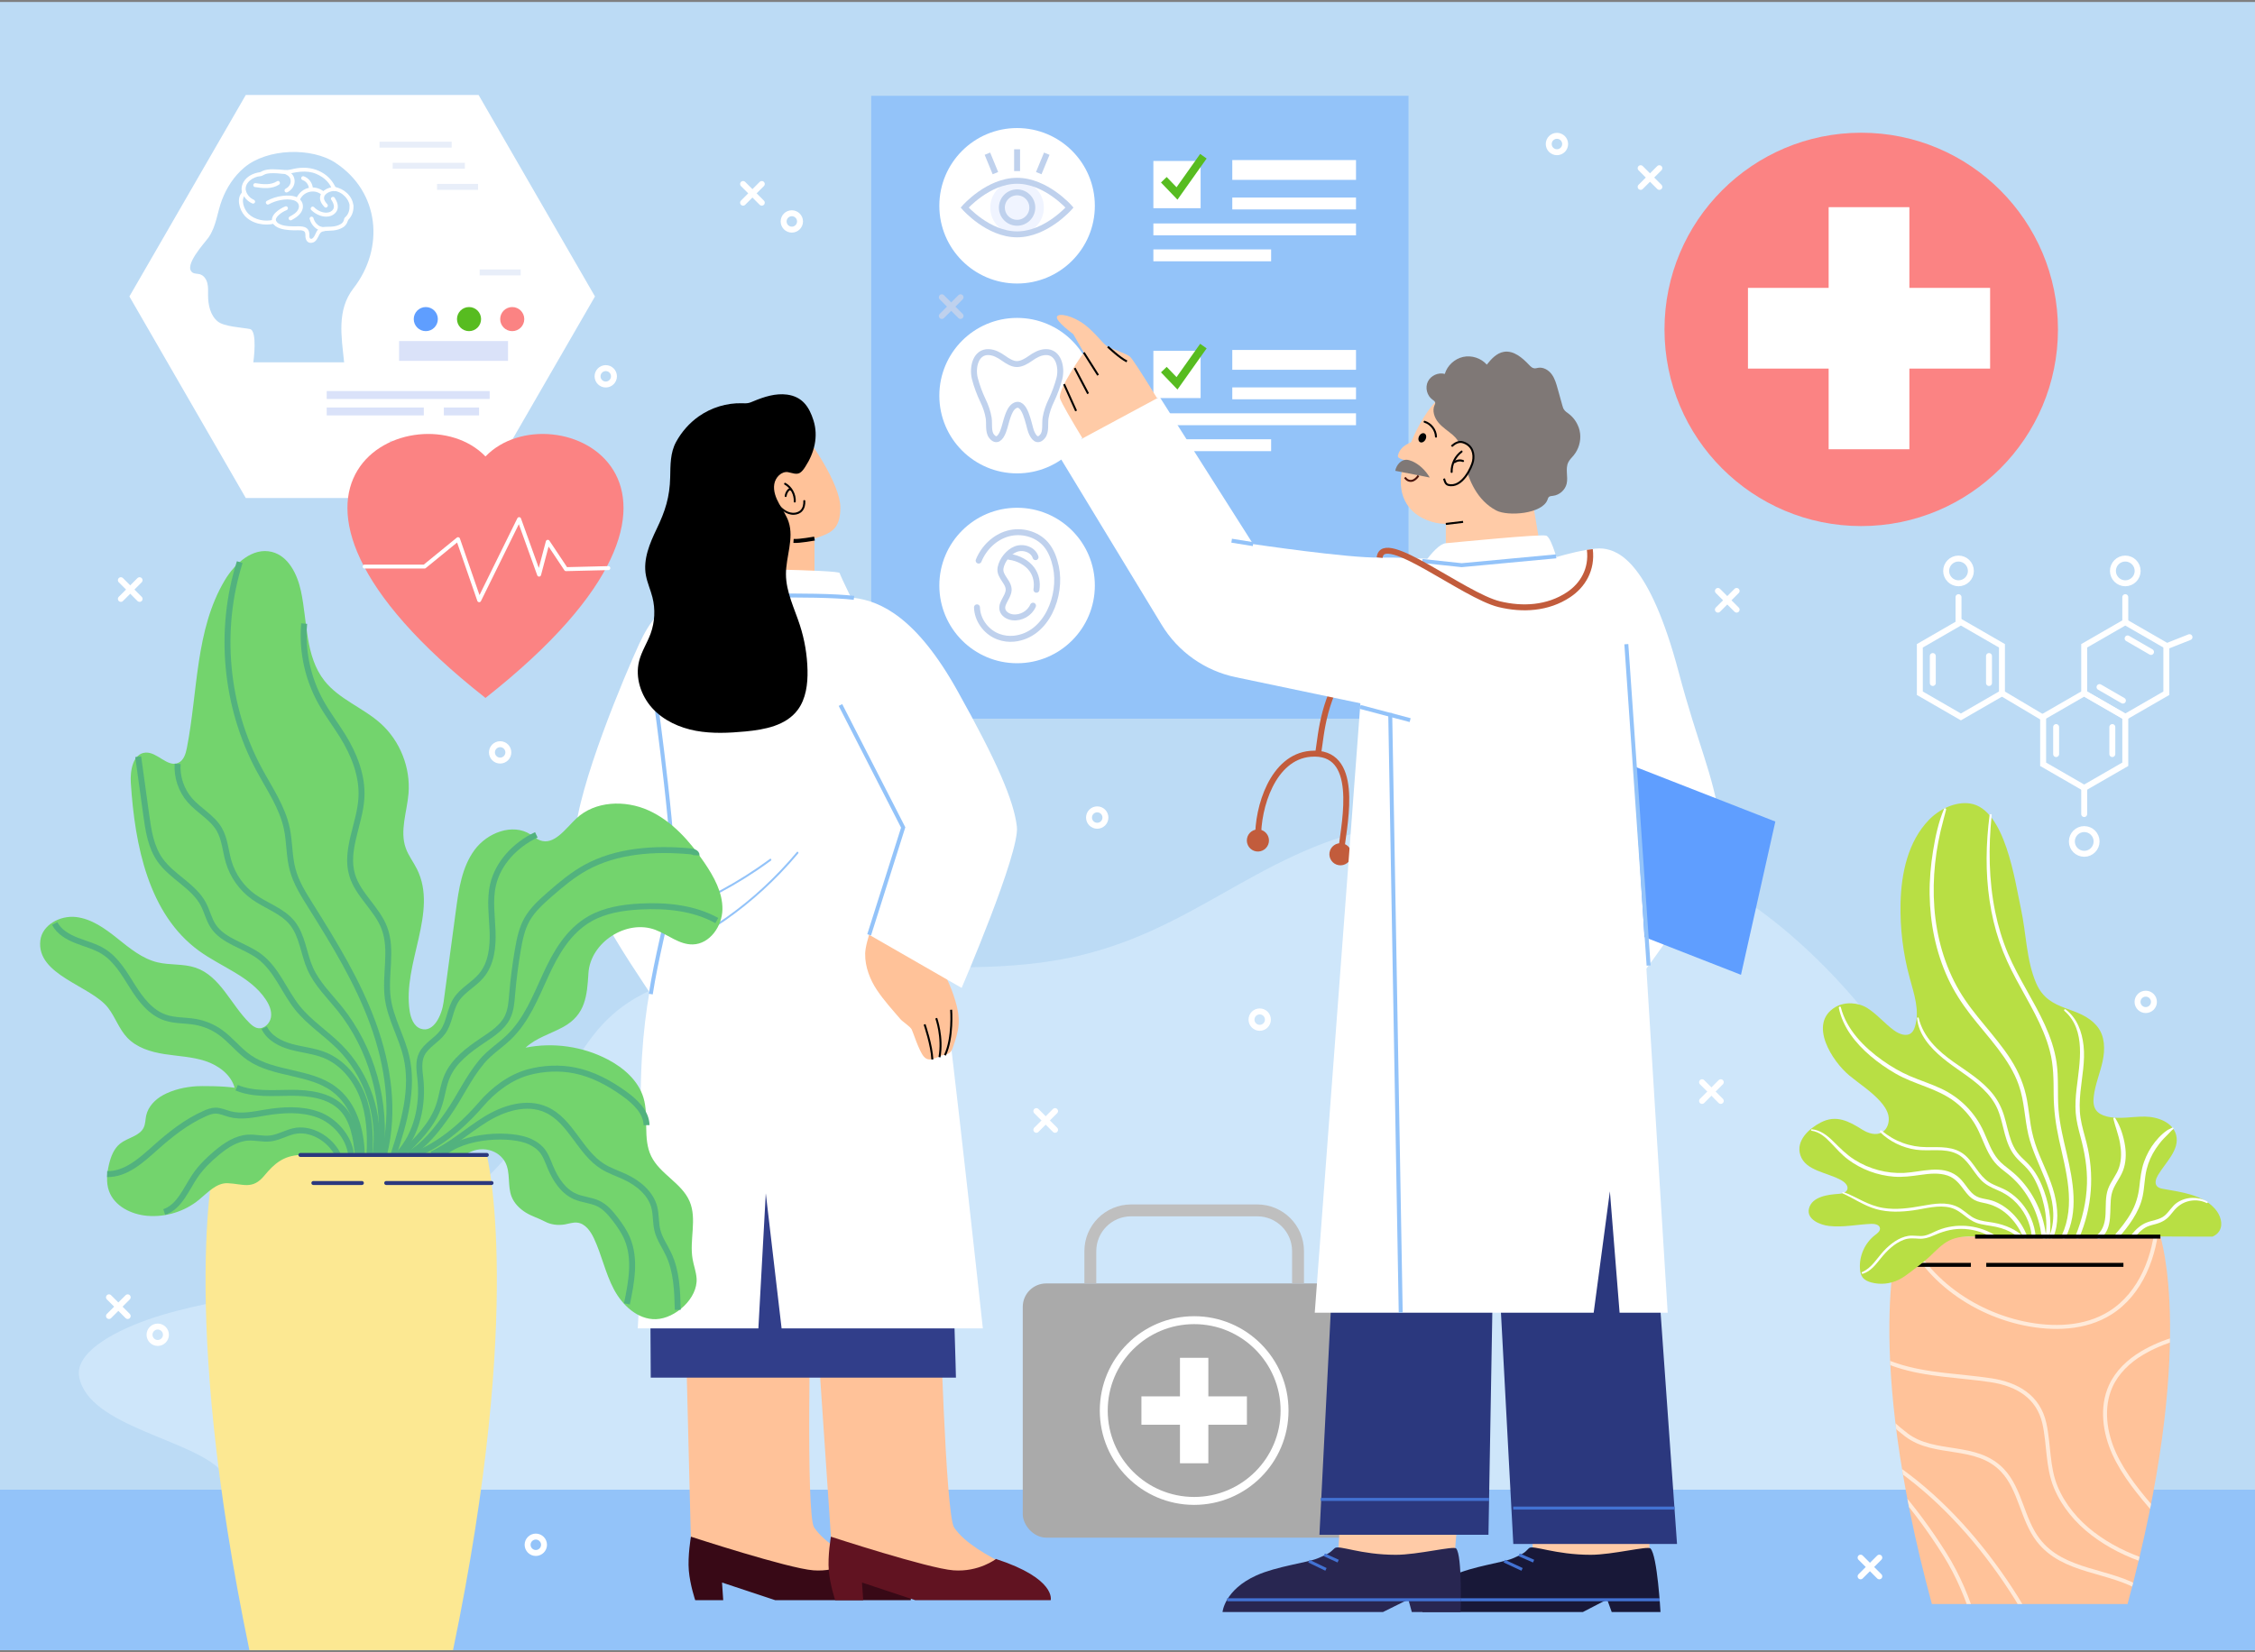 <?xml version="1.0" encoding="UTF-8"?>
<svg id="_Слой_1" data-name="Слой 1" xmlns="http://www.w3.org/2000/svg" xmlns:xlink="http://www.w3.org/1999/xlink" viewBox="0 0 569 417">
  <rect x="0" y="0" width="569" height="417" fill="#808080" stroke="none"/>
  <defs>
    <style>
      .cls-1 {
        stroke: #4a140c;
      }

      .cls-1, .cls-2, .cls-3, .cls-4, .cls-5, .cls-6, .cls-7, .cls-8, .cls-9, .cls-10, .cls-11, .cls-12, .cls-13, .cls-14, .cls-15, .cls-16, .cls-17, .cls-18, .cls-19, .cls-20, .cls-21, .cls-22, .cls-23 {
        fill: none;
      }

      .cls-1, .cls-4, .cls-8, .cls-18, .cls-20 {
        stroke-linejoin: round;
      }

      .cls-1, .cls-24, .cls-20, .cls-23 {
        stroke-width: .5px;
      }

      .cls-2, .cls-3, .cls-24, .cls-5, .cls-6, .cls-7, .cls-9, .cls-10, .cls-11, .cls-12, .cls-13, .cls-14, .cls-15, .cls-17, .cls-19, .cls-21, .cls-22, .cls-23 {
        stroke-miterlimit: 10;
      }

      .cls-2, .cls-6 {
        stroke-width: 5px;
      }

      .cls-2, .cls-10 {
        stroke: #dae2f9;
      }

      .cls-25 {
        fill: #fff;
      }

      .cls-26 {
        fill: #dff1ff;
      }

      .cls-3, .cls-24, .cls-20, .cls-23 {
        stroke: #000;
      }

      .cls-27 {
        opacity: .5;
      }

      .cls-28 {
        fill: #ffc299;
      }

      .cls-29 {
        fill: #5f9eff;
      }

      .cls-4 {
        stroke: #4272d3;
        stroke-width: .75px;
      }

      .cls-24, .cls-30 {
        fill: #ffcba7;
      }

      .cls-5 {
        stroke: #bfbfbf;
      }

      .cls-5, .cls-11 {
        stroke-width: 3px;
      }

      .cls-6, .cls-8, .cls-11, .cls-12, .cls-19 {
        stroke: #fff;
      }

      .cls-7 {
        stroke: #e8eef9;
      }

      .cls-7, .cls-9, .cls-14, .cls-17, .cls-19, .cls-21 {
        stroke-width: 1.5px;
      }

      .cls-8, .cls-18, .cls-19, .cls-21 {
        stroke-linecap: round;
      }

      .cls-9, .cls-21 {
        stroke: #bfd1ed;
      }

      .cls-10, .cls-12, .cls-13 {
        stroke-width: 2px;
      }

      .cls-31 {
        fill: #93c3f9;
      }

      .cls-32 {
        fill: #c25c3c;
      }

      .cls-33 {
        clip-path: url(#clippath-1);
      }

      .cls-34 {
        fill: #fb8383;
      }

      .cls-13 {
        stroke: #57bc20;
      }

      .cls-35 {
        fill: #bcdbf5;
      }

      .cls-36 {
        fill: #380916;
      }

      .cls-14 {
        stroke: #52b27e;
      }

      .cls-15 {
        stroke: #ffead9;
      }

      .cls-37 {
        fill: #aaa;
      }

      .cls-38 {
        fill: #57bc20;
      }

      .cls-39 {
        clip-path: url(#clippath);
      }

      .cls-40 {
        fill: #fce892;
      }

      .cls-41 {
        fill: #313e8a;
      }

      .cls-17 {
        stroke: #c25c3c;
      }

      .cls-18 {
        stroke: #2b387e;
      }

      .cls-42 {
        fill: #282651;
      }

      .cls-43 {
        fill: #181838;
      }

      .cls-44 {
        fill: #73d46d;
      }

      .cls-45 {
        fill: #611321;
      }

      .cls-46 {
        fill: #b8df44;
      }

      .cls-47 {
        fill: #f0f4ff;
      }

      .cls-48 {
        fill: #7f7876;
      }

      .cls-22 {
        stroke: #93c3f9;
      }

      .cls-49 {
        fill: #2b387e;
      }
    </style>
    <clipPath id="clippath">
      <rect class="cls-16" y=".5" width="569" height="416"/>
    </clipPath>
    <clipPath id="clippath-1">
      <path class="cls-16" d="m545.12,312.12h-65.93s-9.28,28,8.28,92.74h49.37c17.56-64.74,8.28-92.74,8.28-92.74Z"/>
    </clipPath>
  </defs>
  <g class="cls-39">
    <rect class="cls-35" y=".5" width="569" height="416"/>
    <g>
      <circle class="cls-34" cx="469.64" cy="83.14" r="49.64"/>
      <g>
        <rect class="cls-25" x="461.42" y="52.29" width="20.37" height="61.1" transform="translate(554.45 -388.76) rotate(90)"/>
        <rect class="cls-25" x="461.42" y="52.29" width="20.37" height="61.1"/>
      </g>
    </g>
    <g class="cls-27">
      <path class="cls-26" d="m510.6,365.12c-6.94,3.38-12.25,7.68-15.52,12.38H59.79c-.79-2.14-2.08-4.22-3.86-6.18-7.38-8.1-33.51-11.21-35.94-23.72-1.16-5.95,7.99-11.25,17.31-14.53s20.21-5,30.69-7.05c41.88-8.18,62.3-34.34,75.55-55.49,4.42-7.06,8.67-14.55,18.75-19.68,13.35-6.8,33.57-7.75,51.98-7.33,18.41.42,37.49,1.8,54.78-1.61,31.54-6.23,47.37-26.36,78.53-33.11,21.65-4.69,47.22-1.77,66.63,5.18,19.41,6.96,33.46,17.47,44.63,28.45,12.91,12.7,22.52,26.36,28.54,40.45,4.96,11.61,4.26,26.45,17.76,36.35,6.53,4.79,15.95,8.19,23.74,12.4,7.79,4.22,14.25,9.95,12.31,15.79-2.7,8.1-19.2,12.16-30.57,17.7Z"/>
    </g>
    <rect class="cls-31" x="-.5" y="376" width="570" height="41"/>
    <g>
      <rect class="cls-31" x="219.83" y="24.18" width="135.58" height="157.21"/>
      <g>
        <circle class="cls-25" cx="256.64" cy="51.94" r="19.62"/>
        <circle class="cls-47" cx="256.64" cy="52.39" r="6.76"/>
        <path class="cls-9" d="m269.87,52.39s-5.92,6.76-13.23,6.76-13.23-6.76-13.23-6.76c0,0,5.92-6.76,13.23-6.76s13.23,6.76,13.23,6.76Z"/>
        <path class="cls-9" d="m260.48,52.39c0,2.12-1.72,3.84-3.84,3.84s-3.84-1.72-3.84-3.84,1.72-3.84,3.84-3.84,3.84,1.72,3.84,3.84Z"/>
        <line class="cls-9" x1="256.64" y1="43.18" x2="256.64" y2="37.68"/>
        <line class="cls-9" x1="262.11" y1="43.7" x2="264.13" y2="38.79"/>
        <line class="cls-9" x1="251.17" y1="43.7" x2="249.15" y2="38.79"/>
      </g>
      <g>
        <circle class="cls-25" cx="256.64" cy="99.86" r="19.62"/>
        <path class="cls-9" d="m263.8,88.87c-1.37.05-2.65.76-3.79,1.58-1.02.73-2.28,1.44-3.42,1.44s-2.3-.72-3.32-1.44c-1.15-.82-2.43-1.53-3.79-1.58-3.27-.13-4.21,3.8-3.5,6.65.42,1.7,1.26,3.96,2.02,5.52.68,1.4,1.21,2.87,1.47,4.44.23,1.38-.18,3.44.71,4.59,1.28,1.64,2.31.43,2.92-1.12.49-1.26.73-2.61,1.19-3.89.33-.93.81-2.07,1.63-2.6,2.71-1.75,3.68,4.93,4.25,6.41.6,1.57,1.63,2.88,2.95,1.2.9-1.15.48-3.21.71-4.59.26-1.56.79-3.03,1.47-4.44.75-1.56,1.59-3.82,2.02-5.52.71-2.85-.24-6.78-3.5-6.65Z"/>
      </g>
      <g>
        <circle class="cls-25" cx="256.64" cy="147.78" r="19.62"/>
        <g>
          <path class="cls-21" d="m246.94,141.5c1.31-3.23,4.06-5.92,7.42-6.84s7.25.08,9.53,2.72c1.37,1.59,2.1,3.63,2.54,5.67,1.55,7.16-2.27,17.28-10.54,18.15-1.34.14-2.69-.03-3.95-.5-.14-.05-.28-.11-.42-.17-2.84-1.23-4.92-4.14-5-7.24"/>
          <path class="cls-21" d="m261.3,140.63c-.6-1.94-3.15-2.77-5.03-2.02-1.81.72-3.44,2.77-3.8,4.7-.44,2.38,2.52,3.72,1.98,6.1-.16.68-.5,1.3-.83,1.91-.41.77-.88,1.63-.68,2.53.25,1.13,1.44,1.82,2.58,1.96,2.1.26,4.3-.99,5.14-2.94"/>
          <path class="cls-21" d="m254.64,140.53c2.47.32,4.58,1.59,5.73,3.16s1.42,3.4,1.15,5.16"/>
        </g>
      </g>
      <g>
        <g>
          <rect class="cls-25" x="291.03" y="40.63" width="11.92" height="11.92"/>
          <polyline class="cls-13" points="293.67 45.37 296.99 48.83 303.65 39.43"/>
        </g>
        <line class="cls-6" x1="310.94" y1="42.9" x2="342.16" y2="42.9"/>
        <line class="cls-11" x1="310.94" y1="51.36" x2="342.16" y2="51.36"/>
        <line class="cls-11" x1="291.03" y1="57.9" x2="342.16" y2="57.9"/>
        <line class="cls-11" x1="291.03" y1="64.45" x2="320.74" y2="64.45"/>
      </g>
      <g>
        <g>
          <rect class="cls-25" x="291.03" y="88.55" width="11.92" height="11.92"/>
          <polyline class="cls-13" points="293.67 93.29 296.99 96.75 303.65 87.35"/>
        </g>
        <line class="cls-6" x1="310.94" y1="90.83" x2="342.16" y2="90.83"/>
        <line class="cls-11" x1="310.94" y1="99.28" x2="342.16" y2="99.28"/>
        <line class="cls-11" x1="291.03" y1="105.82" x2="342.16" y2="105.82"/>
        <line class="cls-11" x1="291.03" y1="112.37" x2="320.74" y2="112.37"/>
      </g>
    </g>
    <g>
      <rect class="cls-37" x="258.07" y="323.94" width="86.49" height="64.16" rx="5.91" ry="5.91"/>
      <path class="cls-5" d="m275.12,323.94v-8.15c0-5.68,4.61-10.29,10.29-10.29h31.83c5.68,0,10.29,4.61,10.29,10.29v8.15"/>
      <circle class="cls-12" cx="301.32" cy="356.02" r="22.81"/>
      <polygon class="cls-25" points="314.63 352.44 304.9 352.44 304.9 342.71 297.74 342.71 297.74 352.44 288.01 352.44 288.01 359.6 297.74 359.6 297.74 369.33 304.9 369.33 304.9 359.6 314.63 359.6 314.63 352.44"/>
    </g>
    <g>
      <g>
        <path class="cls-17" d="m341.16,166.05c-7.37,9.87-7.67,18.57-8.57,24.27"/>
        <path class="cls-17" d="m317.47,211.66c-.17-7.89,3.69-20.6,13.19-21.4,12.54-1.06,8.66,16.9,7.83,23.84"/>
        <path class="cls-32" d="m320.16,212.59c-.25,1.52-1.69,2.55-3.21,2.3-1.52-.25-2.55-1.69-2.3-3.21.25-1.52,1.69-2.55,3.21-2.3,1.52.25,2.55,1.69,2.3,3.21Z"/>
        <path class="cls-32" d="m340.99,216.07c-.25,1.52-1.69,2.55-3.21,2.3-1.52-.25-2.55-1.69-2.3-3.21.25-1.52,1.69-2.55,3.21-2.3,1.52.25,2.55,1.69,2.3,3.21Z"/>
      </g>
      <g>
        <path class="cls-30" d="m369.04,96.81c-7.98,2.23-13.1,13.58-15.04,20.85-1.75,6.54.68,12.08,7.3,14.05,5.57,1.66,11.88-.87,16.59-3.8,4.1-2.55,7.91-5.87,10.7-9.82,3.7-5.23.11-10.94-3.79-15.09-.5-.53-1.01-1.04-1.54-1.53-3.78-3.54-8.96-6.13-14.22-4.66Z"/>
        <polyline class="cls-30" points="364.82 130.37 364.82 143.63 389.26 141.68 385.23 117.63"/>
        <path class="cls-48" d="m398.32,107.83c-.47-1.31-1.31-2.48-2.41-3.33-.47-.36-1-.68-1.31-1.19-.19-.3-.28-.65-.38-.99-.39-1.41-.78-2.81-1.18-4.22-.35-1.27-.72-2.57-1.5-3.63-.78-1.06-2.08-1.84-3.38-1.64-.35.06-.7.18-1.05.13-.51-.07-.9-.46-1.25-.83-1.73-1.83-3.94-3.75-6.42-3.32-1.8.31-3.14,1.79-4.28,3.22-1.46-1.65-3.84-2.42-5.99-1.94-2.15.48-3.98,2.18-4.61,4.29-1.63-.45-3.53.41-4.27,1.93-.74,1.53-.23,3.55,1.14,4.54.33.24.74.5.72.91,0,.17-.09.32-.16.47-.67,1.45-.06,3.2.96,4.43,1.02,1.22,2.41,2.08,3.62,3.12,2.1,1.8,2.39,3.88,2.9,6.45,1.01,5.03,3.34,10.13,8.09,12.62,2.91,1.52,11.63.9,12.93-2.75.07-.2.12-.42.26-.59.26-.31.73-.32,1.14-.37,1.61-.19,3.04-1.46,3.42-3.04.42-1.78-.4-3.79.42-5.43.33-.67.9-1.18,1.37-1.76,1.23-1.51,1.83-3.53,1.61-5.47-.06-.56-.19-1.1-.38-1.63Z"/>
        <path class="cls-1" d="m354.5,120.51c.44.68,1.12.97,1.76.84.63-.12,1.22-.63,1.66-1.31"/>
        <path d="m359.39,106.69c1.52.46,2.65,1.94,2.7,3.53,0,.32.51.32.5,0-.05-1.82-1.33-3.48-3.07-4.01-.31-.09-.44.39-.13.48h0Z"/>
        <path d="m359.7,110.91c-.3.61-.91.92-1.36.7-.45-.22-.57-.9-.26-1.51.3-.61.91-.92,1.36-.7.45.22.57.9.26,1.51Z"/>
        <path class="cls-30" d="m356.59,111.48c-.86.25-1.68.62-2.38,1.18-.69.56-1.24,1.33-1.45,2.19-.04.16-.06.32,0,.47.06.14.2.23.33.31,1,.58,2.2.7,3.36.76"/>
        <g>
          <path class="cls-24" d="m364.37,120.8c.17.57.35,1.38,1.03,1.57,3.56.95,6-4.53,6.29-6,.34-1.7-.04-3.92-2.48-4.71-1.09-.35-2.01.15-2.94.98"/>
          <path d="m368.69,113.76c-1.69,1.24-2.7,3.27-2.65,5.37,0,.32.51.32.5,0-.04-1.91.86-3.8,2.4-4.94.26-.19,0-.62-.25-.43h0Z"/>
          <path d="m367.15,116.86c.57-.42,1.31-.51,1.96-.26.13.05.27-.05.31-.17.04-.14-.05-.26-.17-.31-.77-.3-1.69-.18-2.35.31-.11.08-.16.22-.09.34.06.11.23.17.34.09h0Z"/>
        </g>
        <line class="cls-23" x1="364.82" y1="132.24" x2="369.18" y2="131.72"/>
        <path class="cls-48" d="m356.28,116.4c-.47-.2-.97-.36-1.46-.36-1.26.02-2.46,1.23-2.76,2.79l8.71,1.7c-1.13-1.91-2.72-3.37-4.49-4.14Z"/>
      </g>
      <g>
        <g>
          <g>
            <polyline class="cls-30" points="416.1 363.61 416.22 397.78 387.02 399.48 385.82 359.73"/>
            <path class="cls-43" d="m416.46,390.83c-.7-.7-9.56,1.6-15.07,1.6-9.05,0-14.6-2.57-15.59-1.67-1,.91-.77,1.16-4.13,2.59-2.52,1.07-10.14,1.99-15.01,4.28-7.77,3.66-7.74,9.25-7.74,9.25h40.47l6.14-3.18,1.15,3.18h12.31s-.79-14.32-2.53-16.05Z"/>
          </g>
          <line class="cls-4" x1="418.78" y1="403.78" x2="359.8" y2="403.78"/>
          <line class="cls-4" x1="383.32" y1="392.43" x2="386.97" y2="394.03"/>
          <line class="cls-4" x1="379.57" y1="394.03" x2="384.06" y2="396.11"/>
        </g>
        <polyline class="cls-49" points="374.18 246.04 381.85 389.7 423.16 389.7 413.28 250.58"/>
        <line class="cls-4" x1="381.82" y1="380.64" x2="422.52" y2="380.64"/>
      </g>
      <g>
        <g>
          <g>
            <polyline class="cls-30" points="369.45 363.61 366.59 397.78 337.24 399.48 339.52 359.73"/>
            <path class="cls-42" d="m367.44,390.83c-.64-.7-9.7,1.6-15.21,1.6-9.05,0-14.38-2.57-15.45-1.67-1.08.91-.87,1.16-4.36,2.59-2.61,1.07-10.31,1.99-15.39,4.28-8.1,3.66-8.55,9.25-8.55,9.25h40.47l6.42-3.18.87,3.18h12.31s.46-14.32-1.13-16.05Z"/>
          </g>
          <line class="cls-4" x1="368.62" y1="403.78" x2="309.64" y2="403.78"/>
          <line class="cls-4" x1="334.16" y1="392.43" x2="337.66" y2="394.03"/>
          <line class="cls-4" x1="330.27" y1="394.03" x2="334.58" y2="396.11"/>
        </g>
        <polyline class="cls-49" points="340.1 246.04 332.93 387.37 375.58 387.37 377.96 250.51"/>
        <line class="cls-4" x1="375.74" y1="378.45" x2="333.25" y2="378.45"/>
      </g>
      <g>
        <path class="cls-25" d="m388.59,141.85s11.78-3.85,15.86-3.39c4.08.45,11.8,3.6,19.13,31.19,4.9,18.46,8.61,25.43,10.4,37.51,1.79,12.08-21.68,41.39-21.68,41.39"/>
        <polygon class="cls-29" points="439.3 246.04 389.26 226.48 397.93 187.8 447.97 207.36 439.3 246.04"/>
        <polygon class="cls-25" points="343.98 168 331.75 331.32 402.13 331.32 406.22 300.69 408.67 331.32 420.8 331.32 409.99 156.33 392.67 140.42 358.32 143.63 343.98 168"/>
        <g>
          <path class="cls-30" d="m294.97,105.44s-8.73-14.5-9.85-15.42c-1.12-.92-4.85-1.98-5.92-2.74-1.07-.75-2.83-3.25-5.32-5.2-3.06-2.4-6.85-3.21-7.19-2.11-.34,1.1,4.12,4.36,4.12,4.36l2.67,4.65s-6.66,9.27-6.01,11.55c.65,2.29,11.08,18.83,11.08,18.83"/>
          <path class="cls-20" d="m279.54,87.5s3.02,2.88,4.81,3.72"/>
          <line class="cls-20" x1="273.47" y1="88.99" x2="277.08" y2="94.69"/>
          <line class="cls-20" x1="271.17" y1="92.91" x2="274.56" y2="99.36"/>
          <line class="cls-20" x1="268.49" y1="96.97" x2="271.53" y2="103.72"/>
        </g>
        <path class="cls-25" d="m373.58,141.87s-17.54-1.3-25.45-1.14c-7.91.16-31.93-3.4-31.93-3.4l-23.59-37.15-25.94,13.96,26.46,43.57c4.13,6.8,10.88,11.58,18.67,13.21l38.85,8.14"/>
        <line class="cls-22" x1="350.79" y1="179.98" x2="353.44" y2="331.32"/>
        <path class="cls-25" d="m356.72,146.18s5.06-8.79,8.09-9.07c3.04-.27,23.83-2.34,25.32-1.92,1.49.41,3.41,8.45,3.41,8.45"/>
        <polyline class="cls-22" points="392.67 140.42 368.82 142.65 358.89 141.59"/>
        <line class="cls-22" x1="415.99" y1="243.7" x2="410.37" y2="162.59"/>
        <line class="cls-22" x1="343.2" y1="178.42" x2="355.82" y2="181.76"/>
        <line class="cls-22" x1="316.2" y1="137.34" x2="310.78" y2="136.47"/>
      </g>
      <path class="cls-17" d="m401.16,138.69c.62,5.05-1.79,9.03-5.35,11.4-5.25,3.51-11.65,3.84-17.54,2.4-8.91-2.18-29.4-18.81-30.14-11.75"/>
    </g>
    <g>
      <g>
        <path class="cls-28" d="m201.07,107.4c-3.33-3.56-8.57-3.26-11.68-3.38-5.15-.19-13.08,4.27-14.67,11.38-1.58,7.11,1.58,16.35,10.18,20.62.78.39,1.59.69,2.42.94v12.83h18.2v-13.86c.99-.32,1.77-.61,2.26-.8,2.69-1.07,4.27-2.54,4.26-7.06,0-5.87-7.64-17.11-10.97-20.67Z"/>
        <path class="cls-3" d="m205.52,135.94s-3.81.7-5.29.59"/>
        <path d="m195.66,127.22c1.25,1.31,2.71,2.77,4.66,2.71.79-.03,1.59-.31,2.12-.92.62-.7.8-1.65.76-2.56-.01-.32-.51-.32-.5,0,.03.8-.1,1.67-.67,2.27-.51.53-1.25.74-1.97.71-1.69-.07-2.96-1.42-4.05-2.56-.22-.23-.58.12-.35.35h0Z"/>
        <path d="m197.97,122.32c1.51.85,2.41,2.56,2.32,4.28-.02.32.48.32.5,0,.1-1.89-.91-3.78-2.57-4.71-.28-.16-.53.27-.25.43h0Z"/>
        <path d="m199.75,123.45c-.16-.25-.44-.27-.69-.15-.22.1-.38.3-.52.49-.3.41-.48.9-.54,1.41-.02.13.13.26.25.25.15,0,.23-.11.25-.25.01-.09,0,.05,0-.04,0-.02,0-.04.01-.07,0-.05.02-.1.03-.14.02-.1.05-.19.09-.28.06-.15.14-.33.25-.49.06-.09.1-.14.15-.21.03-.03.06-.07.09-.1.02-.02.03-.03.05-.05,0,0,.06-.05.02-.01.03-.02.06-.04.09-.06.05-.03-.04,0,.02,0,.01,0,.04,0,.05-.01.02-.01-.04,0,0,0,.04,0,.04,0,0,0,.05.01-.04-.03,0,0-.01,0-.05-.06-.03-.02.07.11.22.16.34.09.11-.07.16-.23.09-.34h0Z"/>
      </g>
      <g>
        <path class="cls-28" d="m204.59,328.25s-1.33,54.1.84,57.29c5.54,8.16,23.03,12.08,23.41,17.63l-54.39-9.9-1.81-71.91"/>
        <path class="cls-36" d="m174.35,387.86s24.46,8,30.89,8.49c6.44.49,10.75-2.87,10.75-2.87,15.3,5,13.81,10.41,13.81,10.41h-34.17l-13.44-4.46.3,4.46h-7.06s-1.31-3.84-1.62-7.48c-.31-3.64.53-8.54.53-8.54Z"/>
      </g>
      <g>
        <path class="cls-28" d="m237.11,328.25s1.47,54.1,3.64,57.29c5.54,8.16,23.03,12.08,23.41,17.63l-54.01-8.28-4.99-73.53"/>
        <path class="cls-45" d="m209.67,387.86s24.46,8,30.89,8.49c6.44.49,10.75-2.87,10.75-2.87,15.3,5,13.81,10.41,13.81,10.41h-34.17l-13.44-4.46.3,4.46h-7.06s-1.31-3.84-1.62-7.48c-.31-3.64.53-8.54.53-8.54Z"/>
      </g>
      <g>
        <path class="cls-25" d="m165.68,253.35c-.25-1.42-21.36-29.31-20.63-42.12.74-12.81,12.77-41.2,16.21-48.66,5.45-11.82,11.09-12.13,22.11-11.94"/>
        <path d="m158.68,209.92c3.51.27,6.95,1.19,10.13,2.71.29.14.54-.29.25-.43-3.26-1.56-6.78-2.51-10.38-2.78-.32-.02-.32.48,0,.5h0Z"/>
        <path class="cls-41" d="m170.47,235.95s-5.84,14.22-6.27,29.44c-.43,15.22,0,82.32,0,82.32h77.01s-1.83-84.08-8.15-105.28"/>
        <path class="cls-25" d="m180.05,143.5s31.61.28,31.82,1.14c.22.85,4.17,8.82,4.17,8.82h-37.65l1.66-9.96Z"/>
        <path class="cls-25" d="m214.47,160.23c3.57,9.54,13.18,24.73,19.21,55.96,3.34,17.29,14.32,119.1,14.32,119.1h-50.78l-3.99-34.1-1.87,34.1h-30.44s1.58-23.41.82-53.31c-.76-29.9,5.64-45.38,7.59-54.39,1.95-9-4.55-55.47-4.55-55.47l10.87-17.26,38.81,5.38Z"/>
        <g>
          <path class="cls-28" d="m218.31,240.77c-.07,3.2,1.23,6.53,2.99,9.15,1.76,2.62,3.88,4.95,5.92,7.33.56.65,2.43,1.82,2.83,2.58.32.62,1.81,5.36,3.02,6.81.88,1.06,1.93.85,3.06.39.68-.27,1.32-.63,2.03-.78.28-.06.56-.09.83-.19.84-.33,1.15-.85,1.44-1.69.67-1.91,1.34-3.86,1.47-5.89.13-2-.27-4-.85-5.91-1.24-4.07-2.52-6.41-4.55-10.13l10.92-22.64-18.75-5.79s-10.24,20.38-10.37,26.74Z"/>
          <path class="cls-20" d="m240,254.86s.55,7.08-1.56,11.48"/>
          <path class="cls-20" d="m236.24,256.99s1.74,4.81.82,9.85"/>
          <path class="cls-20" d="m233.3,258.56s1.81,5.29,1.96,8.85"/>
        </g>
        <path class="cls-25" d="m174.33,151.47s34.28-1.42,41.16-.57c6.88.85,15.84,5.12,26.03,23.33,10.18,18.21,14.3,27.89,15.07,34.43.77,6.55-13.94,40.69-13.94,40.69l-23.33-13.41,8.59-27.1-15.83-30.92"/>
        <polyline class="cls-22" points="219.31 235.95 227.9 208.85 212.07 177.94"/>
        <path class="cls-22" d="m178.43,150.63s27.77-.9,37.05.27"/>
        <path class="cls-22" d="m165.31,175.97c.09.67,5.76,41.26,4.35,48.62-1.42,7.36-4.15,17.84-5.45,26.32"/>
        <path class="cls-31" d="m178.08,235.53c3.41-2.08,6.69-4.38,9.81-6.88s6.15-5.26,8.96-8.17c1.58-1.64,3.1-3.33,4.56-5.07.21-.25-.15-.6-.35-.35-2.58,3.08-5.35,6-8.29,8.74s-6.03,5.25-9.29,7.58c-1.84,1.31-3.72,2.55-5.65,3.73-.27.17-.02.6.25.43h0Z"/>
        <path class="cls-31" d="m178.38,227c4.41-2.16,8.66-4.62,12.73-7.37,1.16-.78,2.29-1.59,3.42-2.41.26-.19,0-.62-.25-.43-3.96,2.91-8.12,5.55-12.44,7.88-1.22.66-2.46,1.29-3.71,1.9-.29.14-.04.57.25.43h0Z"/>
      </g>
      <path d="m198.86,119.17c-1.67-.27-3.21,1.31-3.49,3.03s.39,3.45,1.23,4.96c.84,1.51,1.86,2.94,2.4,4.59,1.38,4.22-.7,8.76-.68,13.2.02,4.47,2.14,8.6,3.51,12.83,1.19,3.66,1.84,7.5,1.93,11.35.08,3.52-.39,7.25-2.47,10.04-2.98,3.99-8.35,4.99-13.22,5.45-4.16.39-8.38.59-12.49-.17-4.11-.77-8.14-2.58-11-5.72-2.85-3.14-4.37-7.73-3.31-11.89.62-2.44,2.05-4.58,2.91-6.94,1.05-2.9,1.21-6.14.45-9.14-.47-1.86-1.28-3.62-1.64-5.5-.78-4.08.99-8.19,2.72-11.79,2.14-4.45,3.29-8.01,3.4-13.03.07-3.08,0-6.18,1.49-8.9,1.4-2.56,3.36-4.78,5.71-6.44,3.19-2.24,7.07-3.43,10.93-3.32.5.01,1,.05,1.5-.04.48-.08.93-.28,1.38-.47,2.7-1.13,5.61-2.06,8.5-1.67,3.82.52,5.56,3.06,6.65,6.52,1.28,4.07.2,8.2-2.06,11.67-.37.57-.76,1.16-1.33,1.53-.91.58-2.04.02-3.01-.14Z"/>
    </g>
    <g>
      <path class="cls-40" d="m122.84,291.51H54.41s-9.63,37.84,8.59,125.34h51.24c18.22-87.49,8.59-125.34,8.59-125.34Z"/>
      <g>
        <path class="cls-44" d="m165.41,234.71c3.17,1.21,6,3.74,9.4,3.66,4.27-.09,7.42-4.58,7.48-8.86.06-4.27-2.15-8.23-4.55-11.77-3.66-5.39-8.14-10.5-14.08-13.19-5.93-2.69-13.57-2.41-18.29,2.08-2.73,2.6-5.57,6.79-9.11,5.47-.89-.33-1.61-.99-2.41-1.5-4.52-2.9-10.9-.42-14.09,3.9-3.19,4.32-4,9.89-4.71,15.21-1.04,7.72-2.07,15.44-3.11,23.16-.45,3.38-2.51,7.85-5.74,6.79-1.77-.58-2.54-2.64-2.83-4.47-1.85-12.03,7.28-24.96,1.84-35.84-.89-1.79-2.15-3.39-2.82-5.27-1.57-4.38.31-9.16.69-13.8.54-6.54-2.14-13.28-7.02-17.67-4.43-3.98-10.48-6.09-14.17-10.76-4.9-6.18-4.3-14.89-5.94-22.61-.91-4.25-3.13-8.88-7.35-9.94-4.82-1.21-9.35,2.9-11.89,7.17-7.44,12.48-6.76,27.97-9.54,42.23-.29,1.51-.79,3.23-2.2,3.85-2.73,1.21-5.28-2.81-8.26-2.59-3.14.22-3.9,4.47-3.7,7.62,1.01,15.74,4.43,33.12,17.19,42.4,5.66,4.12,12.95,6.44,16.84,12.26.9,1.34,1.59,2.93,1.33,4.52-.26,1.59-1.78,3.04-3.36,2.73-.81-.16-1.47-.72-2.06-1.3-4.7-4.62-7.36-11.83-13.6-13.95-3.07-1.04-6.47-.59-9.62-1.35-3.86-.93-7.03-3.58-10.14-6.06-3.1-2.48-6.5-4.94-10.45-5.38-3.95-.44-8.48,1.97-8.96,5.91-1.06,8.8,12.78,11.4,17.1,17.02,1.82,2.36,2.76,5.34,4.81,7.51,2.39,2.54,5.94,3.62,9.39,4.16,3.45.54,6.99.66,10.3,1.74,3.31,1.09,6.49,3.4,7.43,6.76-2.85-.48-8.62-.45-9.58-.39-2.9.18-5.95.85-8.51,2.26-2,1.1-3.74,2.9-4.23,5.13-.22,1-.18,2.07-.61,3-1.03,2.23-4.04,2.56-5.96,4.09-1.59,1.26-2.35,3.29-2.82,5.26-.52,2.2-.76,4.56,0,6.7,1.36,3.82,5.6,5.92,9.64,6.27,4.64.4,9.41-1.07,13.02-4.01,2.24-1.83,4.44-4.35,7.32-4.22,3.86.17,6.23,1.71,9.2-1.89,2.54-3.08,4.86-5.06,9.1-5.24,0,0,41.63,0,41.63,0,1.74-1.29,3.93-1.76,6.06-1.22,1.7.43,3.24,1.55,4.04,3.11,1.36,2.63.5,5.93,1.59,8.67.67,1.68,2.02,3.01,3.55,3.97,1.54.96,3.29,1.44,4.87,2.29,1.49.8,3.33,1,5.01.71,1.04-.18,2.07-.57,3.12-.45,2.01.21,3.36,2.15,4.22,3.98,1.95,4.15,2.87,8.75,5.01,12.81,2.14,4.06,6.04,7.72,10.63,7.58,4.89-.15,10.59-5.26,10.26-10.3-.11-1.66-.73-3.24-1.01-4.89-.84-4.84,1.18-10.09-.77-14.59-1.99-4.6-7.49-6.86-9.68-11.37-2.18-4.49-.51-9.95-1.94-14.73-1.3-4.36-5.04-7.6-9.07-9.7-6.29-3.28-13.72-4.34-20.68-2.95,2.65-2.48,6.32-3.48,9.51-5.23,5.62-3.09,6-7.87,6.35-13.57.48-7.79,9.64-13.7,16.94-10.92Z"/>
        <g>
          <path class="cls-14" d="m41.44,305.91c3.87-1.32,5.49-5.75,7.78-9.13,1.49-2.19,3.4-4.07,5.43-5.76,2.32-1.94,5-3.74,8.02-3.89,1.82-.09,3.65.42,5.46.22,2.04-.22,3.88-1.33,5.88-1.82,4.31-1.05,9.19,1.85,11.19,5.81"/>
          <path class="cls-14" d="m27.03,296.34c4.75.09,8.65-3.5,12.19-6.66,3.77-3.37,7.8-6.55,12.42-8.61.87-.39,1.79-.74,2.74-.75,1.24,0,2.4.56,3.6.88,2.95.8,6.07.09,9.09-.41,4.37-.72,8.97-.97,13.14.52,4.17,1.49,7.84,5.64,8.37,10.04"/>
          <path class="cls-14" d="m59.71,274.54c4.28,1.78,9.11,1.3,13.75,1.28,4.64-.02,9.72.64,12.92,4,2.8,2.95,3.49,7.47,3.91,11.52"/>
          <path class="cls-14" d="m13.8,233.09c1.08,2.1,3.31,3.4,5.55,4.28,2.23.88,4.61,1.47,6.65,2.72,3.34,2.05,5.35,5.59,7.42,8.87,2.07,3.28,4.59,6.64,8.32,7.89,2.41.81,5.05.63,7.56,1.07,2.24.39,4.38,1.28,6.22,2.58,2.68,1.89,4.67,4.6,7.37,6.46,6.3,4.34,15.34,3.37,21.44,7.98,5,3.77,6.77,10.23,6.97,16.4"/>
          <path class="cls-14" d="m66.67,259.4c1.23,2.6,4.04,4.06,6.81,4.82,2.77.76,5.68,1,8.35,2.06,4.5,1.79,7.87,5.83,9.63,10.34,1.76,4.51,2.07,9.89,1.77,14.73"/>
          <path class="cls-14" d="m34.87,190.99c.67,4.87,1.34,9.74,2.02,14.62.55,4.01,1.17,8.19,3.54,11.51,3,4.21,8.42,6.49,10.85,11.03.97,1.81,1.39,3.89,2.53,5.61,2.58,3.89,7.93,4.84,11.69,7.67,4.35,3.28,6.19,8.78,9.59,13,3,3.72,7.15,6.38,10.54,9.76,7.04,7.02,10.5,17.42,9.1,27.14"/>
          <path class="cls-14" d="m44.82,192.8c-.22,3.32.92,6.7,3.11,9.21,2.29,2.62,5.64,4.3,7.39,7.31,1.44,2.48,1.57,5.49,2.39,8.24,1.04,3.51,3.28,6.65,6.25,8.79,3.2,2.3,7.25,3.51,9.74,6.57,2.64,3.24,2.89,7.78,4.59,11.6,1.69,3.79,4.76,6.76,7.37,9.99,8.18,10.14,12,23.91,10.32,36.83"/>
          <path class="cls-14" d="m60.49,141.88c-5.43,17.15-3.63,36.46,4.88,52.31,2.61,4.86,5.86,9.51,7,14.9.73,3.43.56,7.01,1.47,10.4.88,3.29,2.72,6.22,4.53,9.1,5.98,9.53,11.91,19.2,15.76,29.77s5.52,22.08,2.78,32.99"/>
          <path class="cls-14" d="m76.75,157.39c-.61,6.87.9,13.9,4.27,19.92,1.63,2.92,3.68,5.59,5.44,8.43,2.9,4.7,5.05,10.09,4.74,15.61-.38,6.62-4.23,13.18-2.33,19.53,1.5,5.02,6.27,8.46,8.12,13.36,2.11,5.58.06,11.86.87,17.77.7,5.1,3.5,9.67,4.67,14.68,1.91,8.14-.6,16.71-3.2,24.66"/>
          <path class="cls-14" d="m135.33,210.71c-5.29,2.51-9.65,7.1-10.92,12.6-.89,3.85-.26,7.84-.12,11.78s-.29,8.17-2.9,11.23c-1.88,2.21-4.72,3.6-6.28,6.02-1.63,2.51-1.64,5.78-3.42,8.19-1.51,2.05-4.14,3.26-5.26,5.53-.92,1.87-.6,4.04-.37,6.09.75,6.72-.83,14.14-5.52,19.2"/>
          <path class="cls-14" d="m101.47,291.34c3.8-3.6,7.64-7.44,9.28-12.27.85-2.49,1.07-5.16,2.15-7.57,1.7-3.8,5.3-6.5,8.87-8.89,2.39-1.6,4.95-3.25,6.22-5.74.93-1.82,1.07-3.89,1.24-5.91.32-3.81.81-7.6,1.46-11.37.45-2.6.99-5.23,2.31-7.56,1.39-2.44,3.55-4.4,5.7-6.28,2.84-2.48,5.76-4.94,9.1-6.78,7.82-4.3,17.36-4.92,26.38-4.1.71.06,1.62.35,1.58,1.02"/>
          <path class="cls-14" d="m180.87,232.35c-5.72-3.19-12.66-3.9-19.31-3.55-4.4.23-8.89.94-12.66,3.07-5.5,3.11-8.7,8.76-11.23,14.28-2.54,5.52-4.81,11.36-9.29,15.67-2.2,2.11-4.87,3.79-6.8,6.11-3.55,4.26-5.44,8.79-8.62,13.3-2.67,3.8-5.64,7.7-9.76,10.12"/>
          <path class="cls-14" d="m163.14,283.99c-.05-3.28-2.84-5.93-5.63-7.94-3.72-2.67-7.89-4.94-12.48-5.87-3.76-.76-7.9-.57-11.6.42-4.71,1.27-8.88,4.45-12.03,8.1-2.69,3.11-8.44,9.31-16.38,12.64"/>
          <path class="cls-14" d="m108.95,291.34c4.91-2.26,8.9-5.91,13.49-8.77,4.59-2.86,10.43-4.71,15.36-2.5,6.2,2.77,8.48,10.69,14.23,14.32,1.78,1.12,3.81,1.78,5.71,2.67,3.31,1.55,6.44,4.11,7.36,7.65.49,1.9.31,3.91.78,5.82.54,2.18,1.9,4.05,2.85,6.09,2.02,4.31,2.17,9.22,2.29,13.98"/>
          <path class="cls-14" d="m158.19,329.1c1.14-5.46,2.24-11.33.08-16.47-.74-1.76-1.83-3.35-2.99-4.86-1.19-1.56-2.5-3.11-4.26-3.97-1.81-.89-3.93-.97-5.79-1.76-3.07-1.29-5.04-4.32-6.33-7.39-.66-1.58-1.21-3.26-2.36-4.54-.76-.84-1.73-1.45-2.75-1.94-4.45-2.17-16.76-1.94-22.15,3.18"/>
        </g>
      </g>
      <line class="cls-18" x1="75.8" y1="291.51" x2="122.84" y2="291.51"/>
      <line class="cls-18" x1="124.03" y1="298.59" x2="97.45" y2="298.59"/>
      <line class="cls-18" x1="91.31" y1="298.59" x2="79.07" y2="298.59"/>
    </g>
    <g>
      <path class="cls-28" d="m545.12,312.12h-65.93s-9.28,28,8.28,92.74h49.37c17.56-64.74,8.28-92.74,8.28-92.74Z"/>
      <g class="cls-33">
        <path class="cls-15" d="m444.04,357.62c28.18,2.07,50.24,22.66,64.67,45.59,6.97,11.08,9.75,23.67,11.82,36.46"/>
        <path class="cls-15" d="m426,346.61c28.18,2.07,50.24,22.66,64.67,45.59,6.97,11.08,9.75,23.67,11.82,36.46"/>
        <path class="cls-15" d="m454.32,320.16c3.65,11.35,12.96,20.72,24.28,24.45,7.64,2.52,15.84,2.56,23.79,3.76,6.53.99,11.94,4.09,13.46,10.88,1.19,5.33.75,10.96,2.87,16.08,1.94,4.69,5.34,8.71,9.35,11.77,8.21,6.27,19.03,9.42,29.27,9.62"/>
        <path class="cls-15" d="m479.35,306.58c3.61,14.17,16.99,24.43,31.3,27.44,7.35,1.55,15.45,1.35,21.81-2.64,7.75-4.86,11.41-14.43,11.94-23.57"/>
        <path class="cls-15" d="m543.83,381.63c-3.9-4.59-7.85-9.25-10.35-14.73-2.39-5.23-3.33-11.64-.9-17.02,1.6-3.55,4.56-6.36,7.91-8.35,5.3-3.14,11.7-4.94,17.85-5.16"/>
        <path class="cls-15" d="m468.48,348.32c3.28,5.33,7.55,10.04,12.54,13.83,7.21,5.48,17.6,1.97,24.24,8.94,4.59,4.82,4.98,12.4,9.06,17.66,6.42,8.3,18.06,7.33,26.34,12.57,5.01,3.17,6.9,9.47,8.14,15.27"/>
      </g>
      <line class="cls-3" x1="477.75" y1="319.25" x2="497.31" y2="319.25"/>
      <line class="cls-3" x1="501.19" y1="319.25" x2="535.8" y2="319.25"/>
      <g>
        <path class="cls-46" d="m464.74,297.97c.84.48,1.7,1.36,1.38,2.27-.3.84-1.38,1.04-2.27,1.1-2.48.16-6.66.65-7.4,3.71-.67,2.75,2.89,4.14,5.04,4.38,3.68.42,7.07-.39,10.74-.53.89-.03,2.03.23,2.14,1.11.08.72-.62,1.25-1.2,1.69-2.62,1.99-4.12,5.37-3.84,8.65.06.73.22,1.48.66,2.06.52.69,1.37,1.06,2.2,1.28,2.3.62,4.82.36,6.95-.7,1.06-.53,2.01-1.24,2.95-1.95,1.63-1.22,3.25-2.44,4.75-3.82,1.59-1.48,3.07-3.16,5.01-4.12,2.03-1,4.38-1.12,6.65-1.01,7.17.36,14.28.08,21.47,0,7.4-.08,14.8-.05,22.21-.02,4.59.02,9.18.05,13.77.05h2.34c.7-.31,1.31-.76,1.73-1.45,1.03-1.74.23-4.04-1.11-5.56-3.16-3.58-8.39-4.2-13.09-5.04-.56-.1-1.17-.23-1.55-.67-.65-.74-.28-1.9.22-2.75,1.95-3.31,5.54-6.42,4.62-10.14-.78-3.18-4.55-4.62-7.82-4.68-3.27-.05-6.61.77-9.78-.06-1.02-.27-2.04-.74-2.64-1.6-.67-.97-.7-2.24-.56-3.41.35-3.04,1.6-5.91,2.24-8.9.65-2.99.59-6.4-1.35-8.77-4.53-5.52-12.14-3.33-15.42-10.94-2.51-5.83-2.49-12.62-3.84-18.78-1.49-6.82-3.96-25.25-12.84-26.57-3.77-.56-7.84,1.5-10.4,4.16-5.26,5.45-6.97,13.45-7.14,21.02-.14,6.32.63,12.67,2.29,18.77,1.1,4.05,2.6,8.33,1.36,12.34-.19.6-.45,1.22-.93,1.62-1.22,1.02-3.08.3-4.36-.64-2.37-1.73-4.27-4.07-6.75-5.64-2.28-1.43-5.66-1.65-8.01-.27-7.08,4.16-.78,13.79,3.5,17.31,2.6,2.14,5.49,3.97,7.75,6.48.92,1.02,1.75,2.19,2.07,3.53.36,1.56-.14,3.5-1.61,4.33-1.51.85-3.44.26-4.91-.66-3.46-2.17-6.63-3.88-10.57-1.82-2.9,1.51-6.31,4.56-5.11,8.23,1.32,4.02,6.8,4.3,10.47,6.4Z"/>
        <path class="cls-25" d="m464.94,301.21c2.86,1.28,5.46,3.14,8.5,3.98s6.24.73,9.33.3,6.3-1.45,9.38-.68c1.53.39,2.7,1.33,3.92,2.28s2.35,1.58,3.8,1.89c1.72.37,3.45.5,5.14,1.03s3.21,1.32,4.54,2.43c.45.38,1.1-.27.65-.65-2.35-1.98-5.2-2.94-8.21-3.35-1.6-.22-3.14-.46-4.52-1.37-1.23-.81-2.28-1.87-3.62-2.5-2.75-1.29-5.86-.75-8.73-.23-3.27.59-6.64,1.08-9.95.54-1.84-.3-3.52-.97-5.19-1.77s-3.19-1.67-4.89-2.24c-.2-.07-.34.26-.14.34h0Z"/>
        <path class="cls-25" d="m457.09,285.39c2.06.29,3.55,1.68,4.93,3.12s2.71,2.97,4.34,4.18c3.33,2.48,7.39,3.98,11.53,4.3,2.27.17,4.47-.13,6.71-.45s4.63-.58,6.84.17c2.02.69,3.11,2.26,4.34,3.88.52.69,1.07,1.35,1.77,1.87.86.65,1.86.93,2.91,1.13,2.31.44,4.29,1.36,6.05,2.95s3.1,3.55,3.96,5.71c.25.62,1.26.36,1.02-.28-1.44-3.74-4.35-7.14-8.11-8.68-1-.41-2.02-.58-3.08-.79s-1.98-.63-2.76-1.42c-1.33-1.35-2.17-3.11-3.71-4.26-3.9-2.93-8.99-1-13.35-.78s-8.82-.97-12.53-3.32c-2.04-1.29-3.67-2.96-5.37-4.64-1.51-1.49-3.26-2.87-5.44-3.05-.2-.02-.25.33-.05.36h0Z"/>
        <path class="cls-25" d="m474.42,285.77c2.43,2.38,5.67,3.93,9.04,4.41s7.14-.49,10.29,1.04c2.77,1.35,4.03,4.42,6.07,6.57,1.13,1.18,2.46,1.87,3.96,2.49s2.93,1.43,4.17,2.53c2.67,2.37,4.43,5.74,4.74,9.31.05.62,1.03.62.97,0-.27-3.12-1.53-6.07-3.56-8.46-1-1.18-2.19-2.2-3.5-3.01-1.52-.93-3.29-1.35-4.78-2.33-2.57-1.7-3.71-4.82-6.03-6.78-2.74-2.31-6.28-1.98-9.63-2-4.21-.02-8.12-1.45-11.34-4.16-.27-.22-.65.14-.39.39h0Z"/>
        <path class="cls-25" d="m463.99,254.36c.96,4.93,4.27,9.01,8.01,12.19,1.95,1.66,4.07,3.13,6.29,4.41,2.4,1.39,5,2.32,7.58,3.31s5.12,2.09,7.33,3.76c2.09,1.58,3.88,3.58,5.21,5.84s2.11,4.81,3.35,7.13c.59,1.11,1.3,2.16,2.18,3.05,1.02,1.03,2.24,1.83,3.33,2.78,4.43,3.82,7.24,9.5,7.88,15.29.08.73,1.23.73,1.15,0-.56-5.11-2.68-10.05-6.06-13.93-.88-1.01-1.85-1.92-2.89-2.75-1.1-.88-2.25-1.7-3.17-2.78-1.71-2.03-2.54-4.63-3.62-7.01-2.19-4.83-5.95-8.62-10.74-10.88-2.58-1.21-5.3-2.06-7.91-3.18-2.45-1.05-4.75-2.41-6.92-3.95-4.61-3.27-9.07-7.77-10.5-13.4-.08-.32-.56-.19-.5.14h0Z"/>
        <path class="cls-25" d="m483.74,256.99c.36,4.16,3.36,7.49,6.44,10.05,3.3,2.75,7.12,4.83,10.22,7.83,1.53,1.48,2.85,3.19,3.68,5.16s1.23,4.1,1.79,6.17,1.27,4.01,2.61,5.65c.71.88,1.57,1.63,2.38,2.42.86.85,1.6,1.78,2.21,2.83,1.27,2.21,2.14,4.66,2.69,7.14s.79,5.17.41,7.73c-.1.64.89.92.98.27.66-4.41-.23-9.05-1.96-13.12-.92-2.16-2.08-4.08-3.77-5.72-.85-.83-1.75-1.61-2.45-2.57-.64-.87-1.12-1.85-1.49-2.86-.75-2.03-1.13-4.17-1.75-6.23s-1.52-3.88-2.83-5.55c-2.67-3.39-6.44-5.66-9.92-8.12-3.96-2.8-7.67-6.25-8.84-11.13-.05-.22-.42-.18-.4.05h0Z"/>
        <path class="cls-25" d="m490.55,204.14c-1.43,3.35-2.21,7.07-2.79,10.66s-.91,7.29-.86,10.96c.11,7.28,1.56,14.56,4.63,21.19,1.52,3.28,3.48,6.31,5.69,9.17s4.69,5.64,6.9,8.56,4.11,5.85,5.28,9.22c1.41,4.03,1.45,8.33,2.4,12.46,1.77,7.67,7.47,14.61,6.09,22.86-.15.9-.39,1.79-.75,2.62-.3.71.67,1.12.97.41,1.45-3.43,1.16-7.39.26-10.93-.99-3.9-2.92-7.47-4.33-11.23-.74-1.99-1.29-4.01-1.63-6.11s-.56-4.2-.93-6.29c-.67-3.71-2.09-7.12-4.11-10.29-3.91-6.11-9.34-11.09-13.01-17.37-3.72-6.36-5.73-13.62-6.27-20.95-.55-7.44.3-14.92,2.28-22.1.24-.88.48-1.75.69-2.64.07-.29-.38-.51-.5-.21h0Z"/>
        <path class="cls-25" d="m502.03,205.74c-.93,7.18-1.07,14.43,0,21.6.52,3.53,1.34,7.02,2.5,10.4s2.54,6.31,4.14,9.31c3.14,5.91,6.85,11.67,8.56,18.21.96,3.64.95,7.33.97,11.07s.52,7.54,1.34,11.28c1.74,7.93,4.32,16.41.7,24.22-.29.63.62,1.18.94.55,3.39-6.56,1.91-14.31.33-21.15-.86-3.71-1.79-7.42-2.09-11.22s.08-7.9-.49-11.82c-.96-6.64-4.37-12.57-7.59-18.34-1.68-3.02-3.36-6.05-4.7-9.24-1.41-3.36-2.46-6.87-3.19-10.44-1.64-8.01-1.73-16.32-.89-24.44.04-.34-.48-.33-.53,0h0Z"/>
        <path class="cls-25" d="m520.92,255.15c5.59,4.91,3.8,13.22,3.06,19.64-.23,2.02-.38,4.07-.22,6.1s.67,4,1.19,5.96c1.06,3.93,1.76,7.85,1.65,11.93-.13,4.54-1.19,8.99-2.9,13.19-.22.54.72.94.95.4,3.27-7.6,3.87-15.96,1.83-23.97-.53-2.07-1.17-4.12-1.5-6.24s-.24-4.37-.03-6.54c.39-3.87,1.22-7.79.79-11.69-.39-3.52-1.63-6.98-4.55-9.17-.22-.16-.5.2-.29.38h0Z"/>
        <path class="cls-25" d="m533.26,282.38c.5,2.05,1.3,4.01,1.67,6.1s.42,4.11-.19,6.08-2.11,3.57-2.82,5.54-.53,4.19-.63,6.29c-.09,1.97-.54,4-2.11,5.32-.51.43.17,1.32.72.93,3.55-2.56,2.16-7.5,2.9-11.14.46-2.24,2.09-3.92,2.89-6.02.75-1.97.84-4.16.53-6.23-.37-2.42-1.17-4.99-2.5-7.06-.15-.24-.53-.09-.46.19h0Z"/>
        <path class="cls-25" d="m548.1,284.63c-.41.25-.87.39-1.27.66-.38.25-.74.54-1.08.84-.72.63-1.38,1.34-1.98,2.09-1.2,1.5-2.12,3.23-2.77,5.03-.73,2.04-.93,4.16-1.18,6.29-.27,2.34-.9,4.48-2.06,6.54-.59,1.05-1.27,2.04-1.99,3-.38.51-.78,1-1.19,1.49-.38.45-.81.85-1,1.42-.14.42.35.7.69.53.43-.21.7-.58,1.01-.95.37-.44.73-.89,1.09-1.34.63-.82,1.24-1.65,1.8-2.53,1.13-1.78,2.06-3.72,2.49-5.79.47-2.25.45-4.56,1-6.79.46-1.85,1.25-3.6,2.3-5.19.59-.89,1.25-1.75,1.99-2.53.35-.37.72-.73,1.08-1.09.44-.42.83-.94,1.31-1.3.22-.17.03-.54-.22-.38h0Z"/>
        <path class="cls-25" d="m557.01,303.28c-2.33-1.33-5.42-1.26-7.66.26-1.3.88-1.98,2.3-3.16,3.29-1.29,1.07-3.09,1.15-4.59,1.76-1.39.55-2.7,1.71-3.61,2.88-.25.33-.39,1.01.23.99.27,0,.44-.23.61-.41.33-.34.63-.7.97-1.02.59-.57,1.25-1.1,2-1.43s1.58-.49,2.36-.72c1.58-.46,2.72-1.2,3.72-2.51,1.09-1.43,2.22-2.56,4-3.1,1.62-.49,3.39-.38,4.91.37.23.11.43-.22.2-.34h0Z"/>
        <path class="cls-25" d="m470.03,321.5c2.02-.61,3.29-2.35,4.56-3.92,1.56-1.93,3.45-3.79,5.82-4.67,1.3-.49,2.52-.34,3.87-.26,1.24.07,2.33-.26,3.45-.75,2.28-1,4.5-1.71,7.02-1.73,2.72-.02,5.41.7,7.76,2.07.48.28.92-.47.44-.75-4.17-2.38-9.39-2.8-13.86-1.01-1.18.47-2.29,1.17-3.55,1.41s-2.66-.17-3.99.04c-2.43.37-4.67,2.12-6.29,3.88-1.71,1.86-2.98,4.22-5.4,5.27-.24.1-.07.49.18.42h0Z"/>
      </g>
      <line class="cls-3" x1="498.38" y1="312.12" x2="545.12" y2="312.12"/>
    </g>
    <g>
      <polygon class="cls-25" points="120.76 23.97 62.02 23.97 32.65 74.83 62.02 125.7 120.76 125.7 150.13 74.83 120.76 23.97"/>
      <g>
        <path class="cls-35" d="m84.75,41.15c-6.13-4.06-17.32-3.71-23.08,1.11-2.58,2.16-4.47,5.06-5.66,8.19-1.21,3.17-1.41,6.64-3.4,9.5-.95,1.35-6.41,7.15-4.04,8.83.51.36,1.21.27,1.82.43,1.02.27,1.67,1.24,1.92,2.22.26.99.19,2.03.19,3.06,0,2.45.56,5.12,2.46,6.66,1.6,1.3,6.05,1.5,8.08,1.89,2.03.39.88,8.41.88,8.41h22.91c-.65-6.44-1.93-13.16,2.37-18.7,7.86-10.12,6.61-24.26-4.46-31.59Z"/>
        <path class="cls-25" d="m89.16,51.82c-.24-2.39-2.43-4.27-4.72-4.63l.3.23c-.75-1.65-1.9-2.98-3.48-3.88-1.97-1.13-4.1-1.39-6.33-1.08-.97.13-1.98.53-2.96.45-1.02-.08-2.05-.19-3.07-.19-.89,0-1.81.07-2.64.42-.18.08-.35.2-.53.28-.2.08-.43.09-.64.13-.5.1-.99.25-1.46.47-1.89.86-3.17,2.76-2.48,4.84l.13-.49c-1.79,1.49-.87,4.59.45,6.07,1.81,2.03,5.01,2.65,7.56,1.99l-.56-.23c.82,1.45,2.79,1.76,4.3,1.88.71.06,1.41.06,2.12.04.45,0,.96-.03,1.38.15.61.26.51.87.54,1.43.04.91.55,1.72,1.57,1.59,1.16-.15,1.49-1.25,1.97-2.14.33-.62.78-.8,1.46-.86s1.37-.05,2.05-.12c.81-.08,1.67-.33,2.37-.75.37-.22.68-.51.91-.88.14-.21.24-.45.32-.69.1-.32.2-.41.42-.65.81-.94,1.12-2.17,1.05-3.39-.04-.64-1.04-.64-1,0,.06,1.04-.17,2.11-.93,2.87-.13.13-.28.22-.36.39-.1.21-.1.46-.2.68-.15.34-.39.6-.71.8-.71.43-1.58.62-2.4.66-.93.05-2.12-.07-2.96.43-.92.54-.94,1.64-1.6,2.36-.44.48-.93.33-.96-.3-.02-.44.02-.89-.13-1.31-.54-1.56-2.53-1.24-3.82-1.26-1.37-.02-3.75-.06-4.52-1.44-.11-.19-.35-.28-.56-.23-2.12.55-4.74.08-6.35-1.49-1.1-1.08-2.13-3.69-.68-4.9.13-.11.18-.33.13-.49-.38-1.16-.03-2.18.87-2.98.37-.33.81-.6,1.27-.79.23-.09.47-.17.71-.23.34-.09.78-.07,1.09-.2.42-.18.74-.42,1.21-.52.57-.13,1.16-.15,1.74-.15,1.15,0,2.29.23,3.43.22.47,0,.96-.19,1.42-.29.67-.14,1.34-.25,2.02-.3,1.34-.1,2.68.02,3.92.56,1,.44,1.93,1.02,2.68,1.82.32.34.59.71.84,1.1.21.35.4,1.06.75,1.27.23.14.58.13.84.2.29.08.57.19.84.33.48.25.9.57,1.27.96.56.59,1.08,1.4,1.16,2.23.06.63,1.06.64,1,0Z"/>
        <path class="cls-25" d="m69.67,55.81c-.08-.15,0,.03-.03-.06-.02-.04-.03-.09-.04-.14.01.06,0-.05,0-.06,0-.05,0-.1,0-.14,0-.11.07-.29.13-.4.09-.16.16-.27.27-.39.13-.14.27-.28.41-.41.54-.48,1.22-.9,1.88-1.16.25-.1.43-.33.35-.62-.07-.24-.36-.45-.62-.35-.91.36-1.74.87-2.45,1.54s-1.28,1.71-.76,2.69c.13.24.46.31.68.18.24-.14.31-.44.18-.68h0Z"/>
        <path class="cls-25" d="m73.58,55.55c1.12-.63,2.28-1.36,2.72-2.64.41-1.19-.1-2.4-1.18-3.01s-2.62-.61-3.87-.46c-1.38.17-2.71.6-3.93,1.27-.56.31-.06,1.17.5.86.96-.53,1.98-.89,3.06-1.08s2.22-.25,3.23.06c.95.29,1.58,1.1,1.22,2.1s-1.38,1.55-2.26,2.04c-.56.32-.06,1.18.5.86h0Z"/>
        <path class="cls-25" d="m61.04,48.49c.26.63.58,1.22,1.04,1.73s1.02.89,1.65,1.15c.24.1.56-.11.62-.35.07-.29-.09-.51-.35-.62-.12-.05.1.04-.02-.01-.03-.02-.07-.03-.1-.05-.06-.03-.12-.06-.18-.1-.12-.07-.24-.15-.36-.23-.02-.01-.12-.08-.02,0-.03-.02-.06-.05-.08-.07-.05-.04-.1-.09-.15-.13-.1-.09-.2-.19-.29-.3-.04-.05-.09-.1-.13-.15-.01-.01-.02-.03-.03-.04.04.05.05.06.02.03-.02-.02-.04-.05-.05-.07-.09-.12-.17-.24-.24-.37-.07-.12-.13-.24-.19-.36-.03-.07-.07-.13-.1-.2-.02-.03-.03-.07-.05-.1-.04-.1.04.09,0-.02-.1-.24-.34-.44-.62-.35-.23.08-.46.36-.35.62h0Z"/>
        <path class="cls-25" d="m64.28,47.2c2.05.34,4.27.57,6.12-.59.54-.34.04-1.21-.5-.86-1.6,1.01-3.57.78-5.35.49-.27-.04-.54.07-.62.35-.07.24.08.57.35.62h0Z"/>
        <path class="cls-25" d="m71.9,43.91c.39.2.82.4,1.1.75.25.32.36.73.35,1.13-.02.83-.6,1.5-1.31,1.87-.24.12-.31.46-.18.68.14.24.44.3.68.18,1.02-.53,1.78-1.56,1.8-2.73.01-.56-.14-1.15-.47-1.61-.37-.53-.91-.85-1.48-1.14-.24-.12-.54-.06-.68.18-.13.22-.06.56.18.68h0Z"/>
        <path class="cls-25" d="m84.48,47.2c-1.76-.03-4.12,1.2-3.68,3.27.15.69.61,1.28,1.08,1.78.44.47,1.14-.24.71-.71-.23-.25-.44-.5-.61-.79-.06-.11-.12-.22-.15-.34-.02-.07-.04-.14-.05-.2,0-.03-.01-.07-.02-.1,0,.05,0,.05,0-.01-.02-.39.1-.71.35-.97.07-.08.15-.15.24-.23.05-.04.05-.04.01-.01.03-.02.05-.04.08-.06.05-.04.11-.07.16-.11.1-.06.2-.12.3-.17.13-.07.15-.07.25-.11.23-.09.47-.15.72-.2.02,0,.17-.03.13-.02s.1-.01.12-.01c.12-.01.25-.01.37-.01.64.01.64-.99,0-1h0Z"/>
        <path class="cls-25" d="m83.59,50.41c.37.56.76,1.27.64,1.97-.1.6-.62,1.03-1.19,1.19-1.34.38-2.87-.33-3.8-1.28-.45-.46-1.16.25-.71.71,1.22,1.25,3.32,2.13,5.04,1.45.8-.32,1.47-.97,1.63-1.84.17-.96-.23-1.9-.75-2.69-.35-.54-1.22-.04-.86.5h0Z"/>
        <path class="cls-25" d="m75.64,50.54c.81-2.12,3.56-2.9,5.37-1.5.21.17.5.21.71,0,.17-.17.21-.54,0-.71-1.17-.91-2.73-1.27-4.16-.82-1.34.42-2.38,1.46-2.88,2.76-.1.25.11.55.35.62.28.08.52-.1.62-.35h0Z"/>
        <path class="cls-25" d="m76.39,45.47s.1.03.11.04l-.05-.02s.05.02.07.03c.06.03.11.05.17.08.11.06.25.13.34.22-.09-.09,0,0,.01.01.03.02.05.05.08.07.04.04.09.08.13.12.05.05.1.1.14.16.02.02.04.05.06.07.02.03.01.02-.02-.03.01.01.02.03.03.04.08.11.15.22.21.34.03.06.06.12.09.18.01.03.06.13,0,.01.01.03.02.06.03.08.05.13.09.25.12.38.02.07.03.13.04.2,0,.04.01.07.02.11,0,.03.02.15,0,.01.03.26.21.51.5.5.24-.01.54-.22.5-.5-.08-.66-.29-1.31-.69-1.85-.42-.57-.97-.99-1.64-1.23-.25-.09-.56.1-.62.35-.06.28.09.52.35.62h0Z"/>
        <path class="cls-25" d="m78.15,55.3c.21.8.65,1.53,1.26,2.08.33.3.67.53,1.08.69.38.15.79.23,1.19.27.26.03.51-.25.5-.5-.01-.29-.22-.47-.5-.5-.02,0-.15-.02-.03,0-.04,0-.09-.01-.13-.02-.08-.01-.17-.03-.25-.05-.17-.04-.34-.09-.5-.15-.03-.01-.1-.04-.03-.01-.04-.02-.08-.04-.12-.06-.07-.04-.15-.08-.22-.13-.03-.02-.06-.05-.09-.07-.04-.03.04.04-.03-.02s-.14-.12-.21-.18c-.12-.11-.24-.23-.35-.36,0,0-.1-.12-.03-.04-.02-.03-.05-.06-.07-.09-.05-.07-.09-.14-.14-.21-.09-.14-.17-.29-.23-.45.04.09-.01-.03-.02-.05-.02-.04-.03-.09-.05-.13-.03-.09-.06-.18-.08-.27-.07-.25-.36-.43-.62-.35s-.42.34-.35.62h0Z"/>
      </g>
      <line class="cls-2" x1="128.19" y1="88.58" x2="100.7" y2="88.58"/>
      <line class="cls-10" x1="123.56" y1="99.7" x2="82.44" y2="99.7"/>
      <line class="cls-10" x1="106.94" y1="103.85" x2="82.44" y2="103.85"/>
      <line class="cls-10" x1="120.88" y1="103.85" x2="112" y2="103.85"/>
      <circle class="cls-34" cx="129.25" cy="80.54" r="3.04"/>
      <circle class="cls-38" cx="118.35" cy="80.54" r="3.04"/>
      <path class="cls-29" d="m110.48,80.54c0,1.68-1.36,3.04-3.04,3.04s-3.04-1.36-3.04-3.04,1.36-3.04,3.04-3.04,3.04,1.36,3.04,3.04Z"/>
      <line class="cls-7" x1="116.51" y1="111.95" x2="98.3" y2="111.95"/>
      <line class="cls-7" x1="113.97" y1="36.51" x2="95.76" y2="36.51"/>
      <line class="cls-7" x1="117.3" y1="41.84" x2="99.09" y2="41.84"/>
      <line class="cls-7" x1="120.63" y1="47.17" x2="110.28" y2="47.17"/>
      <line class="cls-7" x1="131.38" y1="68.76" x2="121.03" y2="68.76"/>
    </g>
    <g>
      <path class="cls-34" d="m122.5,115.21c-16.95-17.6-69.09,6.53,0,60.95,69.09-54.42,16.95-78.55,0-60.95Z"/>
      <polyline class="cls-8" points="92 143 107.11 143 115.58 136.09 120.91 151.49 130.99 131.03 136.03 145.03 138.22 136.75 142.82 143.65 153.5 143.39"/>
    </g>
    <g>
      <path class="cls-19" d="m128.27,189.9c0,1.14-.93,2.07-2.07,2.07s-2.07-.93-2.07-2.07.93-2.07,2.07-2.07,2.07.93,2.07,2.07Z"/>
      <path class="cls-19" d="m137.27,389.9c0,1.14-.93,2.07-2.07,2.07s-2.07-.93-2.07-2.07.93-2.07,2.07-2.07,2.07.93,2.07,2.07Z"/>
      <path class="cls-19" d="m154.92,94.98c0,1.14-.93,2.07-2.07,2.07s-2.07-.93-2.07-2.07.93-2.07,2.07-2.07,2.07.93,2.07,2.07Z"/>
      <path class="cls-19" d="m201.87,55.89c0,1.14-.93,2.07-2.07,2.07s-2.07-.93-2.07-2.07.93-2.07,2.07-2.07,2.07.93,2.07,2.07Z"/>
      <path class="cls-19" d="m543.5,252.87c0,1.14-.93,2.07-2.07,2.07s-2.07-.93-2.07-2.07.93-2.07,2.07-2.07,2.07.93,2.07,2.07Z"/>
      <circle class="cls-19" cx="276.86" cy="206.35" r="2.07"/>
      <circle class="cls-19" cx="392.86" cy="36.35" r="2.07"/>
      <circle class="cls-19" cx="317.86" cy="257.35" r="2.07"/>
      <g>
        <line class="cls-19" x1="413.98" y1="42.45" x2="418.7" y2="47.17"/>
        <line class="cls-19" x1="418.7" y1="42.45" x2="413.98" y2="47.17"/>
      </g>
      <g>
        <line class="cls-21" x1="237.65" y1="75.03" x2="242.37" y2="79.75"/>
        <line class="cls-21" x1="242.37" y1="75.03" x2="237.65" y2="79.75"/>
      </g>
      <g>
        <line class="cls-19" x1="433.48" y1="149.15" x2="438.2" y2="153.87"/>
        <line class="cls-19" x1="438.2" y1="149.15" x2="433.48" y2="153.87"/>
      </g>
      <g>
        <line class="cls-19" x1="469.48" y1="393.15" x2="474.2" y2="397.87"/>
        <line class="cls-19" x1="474.2" y1="393.15" x2="469.48" y2="397.87"/>
      </g>
      <g>
        <line class="cls-19" x1="429.48" y1="273.15" x2="434.2" y2="277.87"/>
        <line class="cls-19" x1="434.2" y1="273.15" x2="429.48" y2="277.87"/>
      </g>
      <g>
        <line class="cls-19" x1="261.5" y1="280.44" x2="266.22" y2="285.16"/>
        <line class="cls-19" x1="266.22" y1="280.44" x2="261.5" y2="285.16"/>
      </g>
      <g>
        <line class="cls-19" x1="30.5" y1="146.44" x2="35.22" y2="151.16"/>
        <line class="cls-19" x1="35.22" y1="146.44" x2="30.5" y2="151.16"/>
      </g>
      <g>
        <line class="cls-19" x1="187.5" y1="46.44" x2="192.22" y2="51.16"/>
        <line class="cls-19" x1="192.22" y1="46.44" x2="187.5" y2="51.16"/>
      </g>
      <path class="cls-19" d="m41.87,336.89c0,1.14-.93,2.07-2.07,2.07s-2.07-.93-2.07-2.07.93-2.07,2.07-2.07,2.07.93,2.07,2.07Z"/>
      <g>
        <line class="cls-19" x1="27.5" y1="327.44" x2="32.22" y2="332.16"/>
        <line class="cls-19" x1="32.22" y1="327.44" x2="27.5" y2="332.16"/>
      </g>
      <g>
        <g>
          <polygon class="cls-19" points="536.27 192.9 536.27 180.94 525.9 174.96 515.54 180.94 515.54 192.9 525.9 198.88 536.27 192.9"/>
          <line class="cls-19" x1="518.82" y1="183.51" x2="518.82" y2="190.33"/>
          <line class="cls-19" x1="533" y1="183.51" x2="533" y2="190.33"/>
        </g>
        <g>
          <polygon class="cls-19" points="505.15 174.97 505.15 163 494.79 157.02 484.43 163 484.43 174.97 494.79 180.95 505.15 174.97"/>
          <line class="cls-19" x1="487.7" y1="165.58" x2="487.7" y2="172.39"/>
          <line class="cls-19" x1="501.88" y1="165.58" x2="501.88" y2="172.39"/>
        </g>
        <g>
          <polygon class="cls-19" points="546.63 163 536.27 157.02 525.9 163 525.9 174.97 536.27 180.95 546.63 174.97 546.63 163"/>
          <line class="cls-19" x1="529.77" y1="173.42" x2="535.67" y2="176.83"/>
          <line class="cls-19" x1="536.86" y1="161.14" x2="542.76" y2="164.55"/>
        </g>
        <line class="cls-19" x1="536.27" y1="157.02" x2="536.27" y2="150.72"/>
        <line class="cls-19" x1="546.62" y1="163.14" x2="552.47" y2="160.82"/>
        <line class="cls-19" x1="515.54" y1="181.15" x2="505.15" y2="174.97"/>
        <line class="cls-19" x1="525.9" y1="205.47" x2="525.9" y2="199.17"/>
        <path class="cls-19" d="m539.39,144.1c0,1.72-1.4,3.12-3.12,3.12s-3.12-1.4-3.12-3.12,1.4-3.12,3.12-3.12,3.12,1.4,3.12,3.12Z"/>
        <line class="cls-19" x1="494.19" y1="157.02" x2="494.19" y2="150.72"/>
        <path class="cls-19" d="m497.31,144.1c0,1.72-1.4,3.12-3.12,3.12s-3.12-1.4-3.12-3.12,1.4-3.12,3.12-3.12,3.12,1.4,3.12,3.12Z"/>
        <path class="cls-19" d="m529.03,212.38c0,1.72-1.4,3.12-3.12,3.12s-3.12-1.4-3.12-3.12,1.4-3.12,3.12-3.12,3.12,1.4,3.12,3.12Z"/>
      </g>
    </g>
  </g>
</svg>